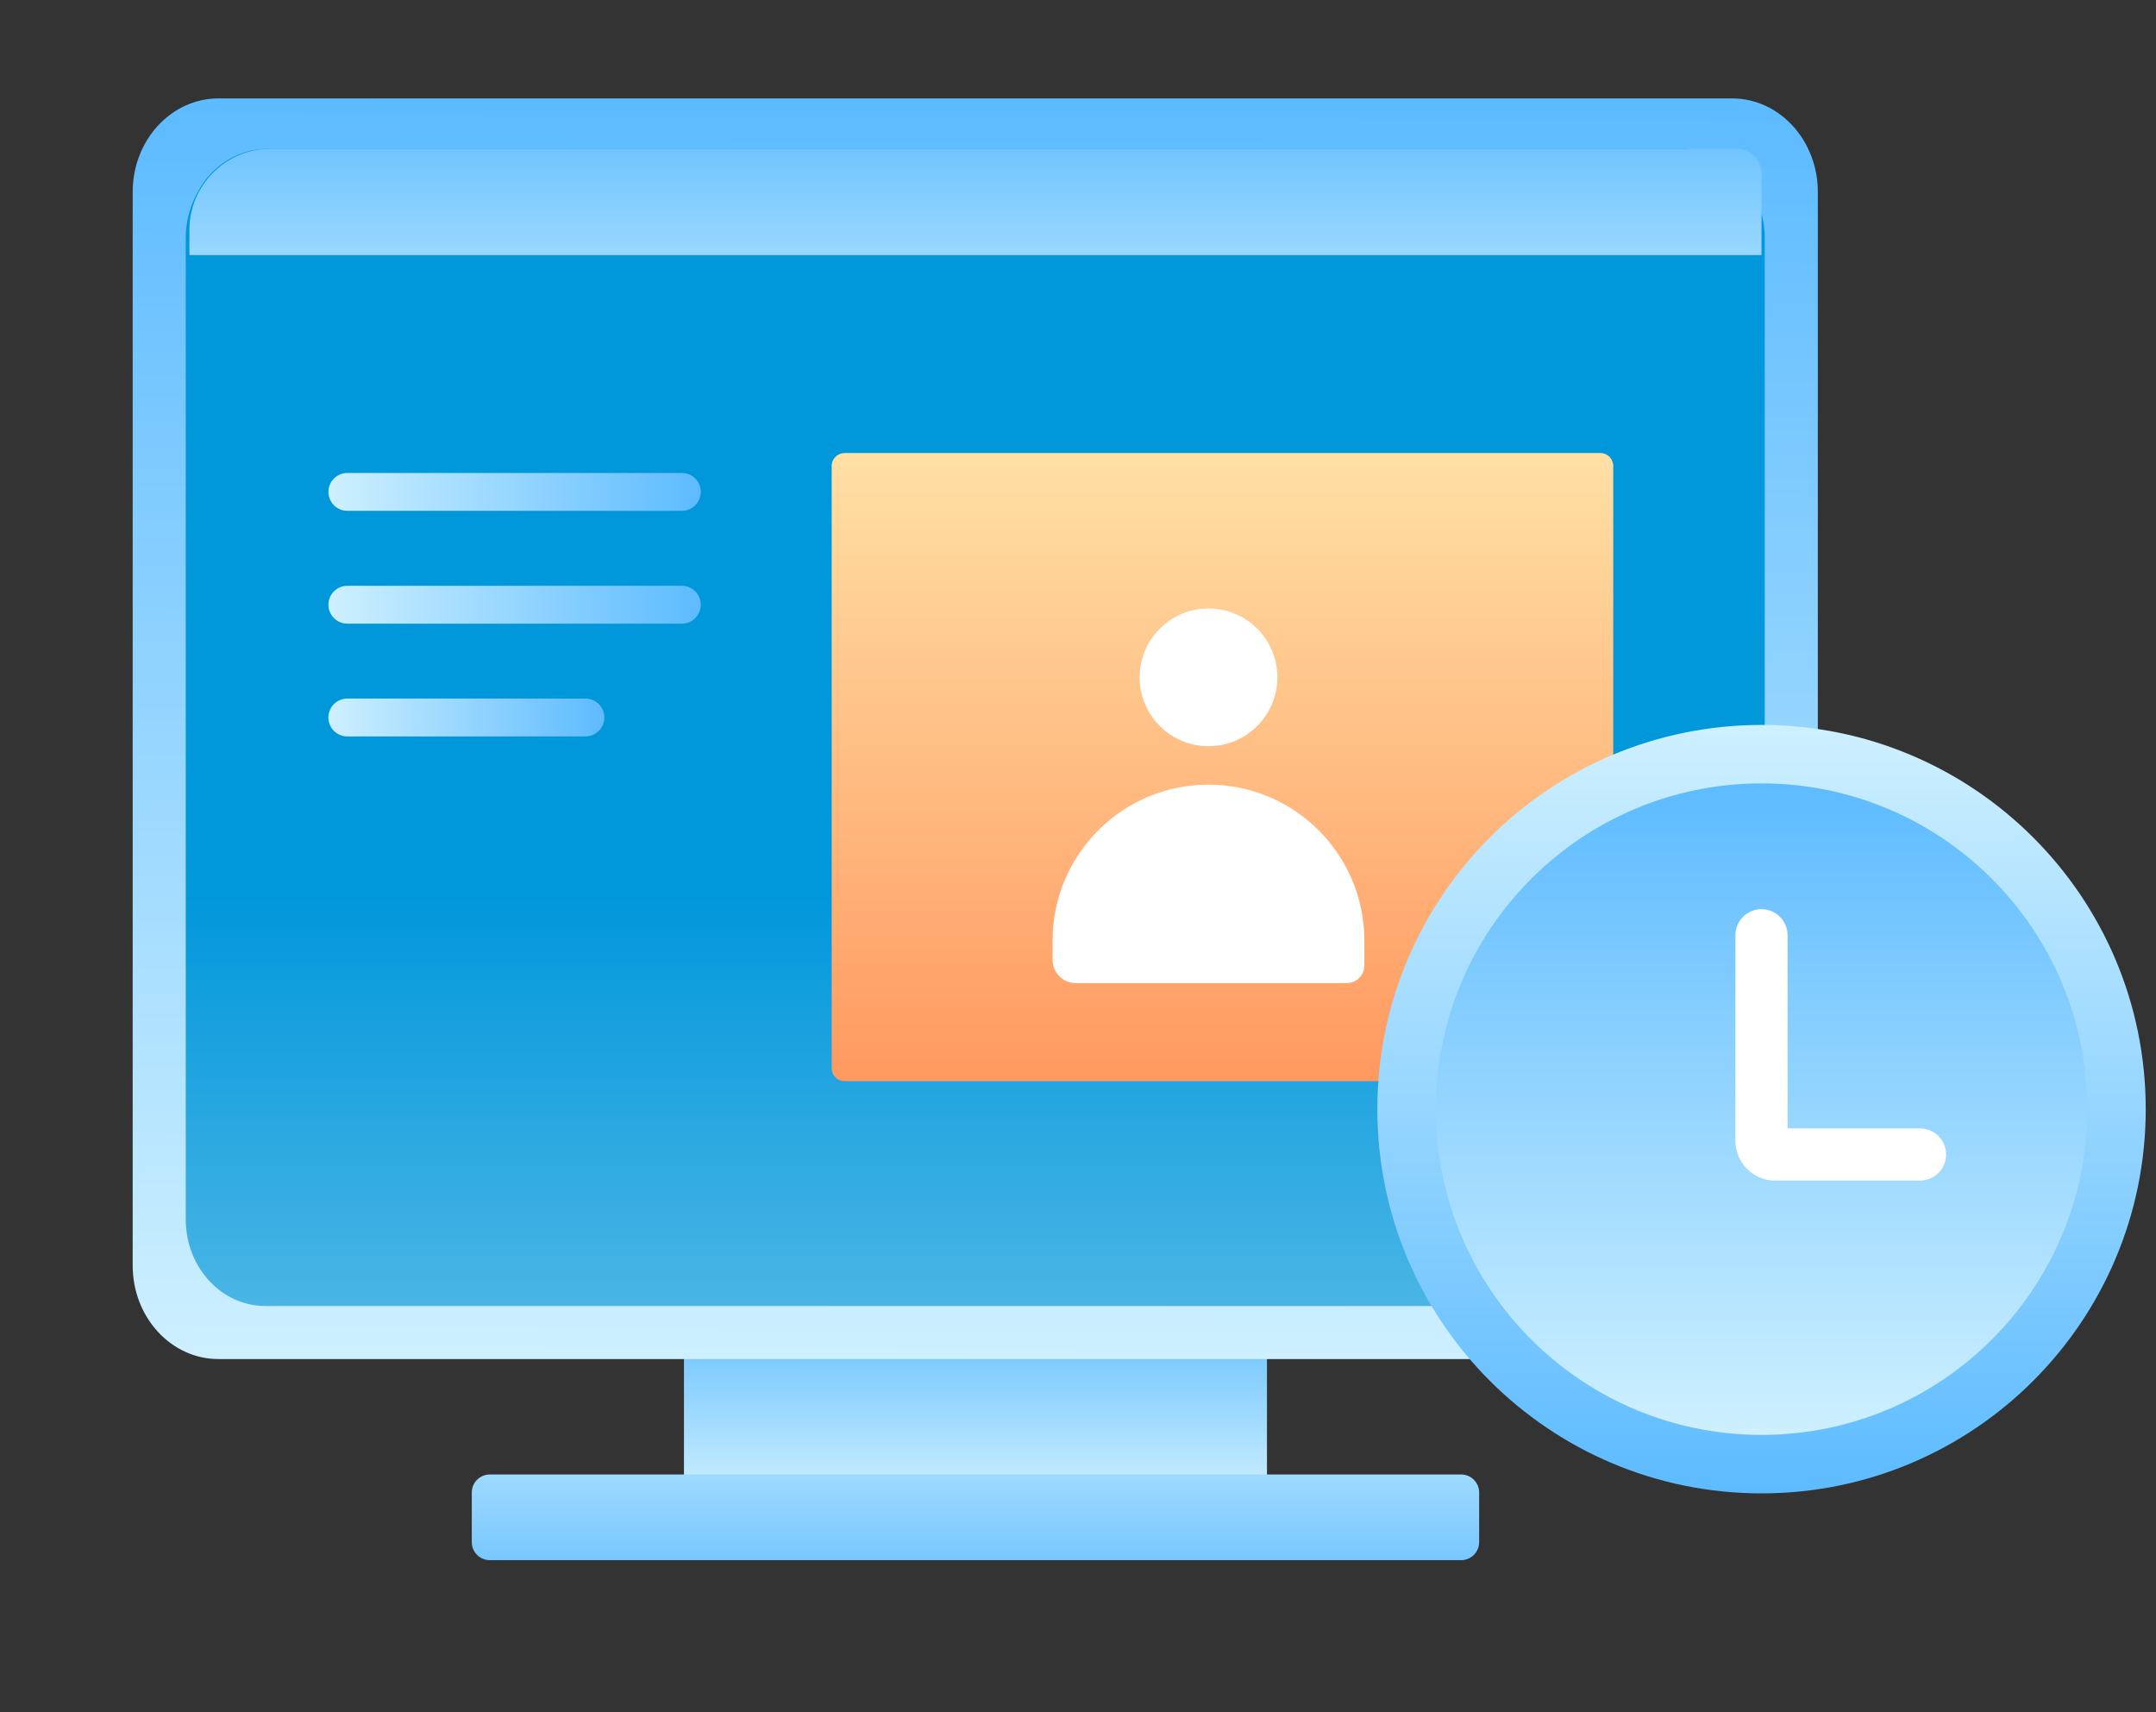 <svg width="170" height="135" viewBox="0 0 170 135" fill="none" xmlns="http://www.w3.org/2000/svg">
<rect x="0" y="0" width="170" height="135" fill="#333333" stroke="none"/>
<g clip-path="url(#clip0_118_26764)">
<path d="M98.251 102.734H55.579C54.668 102.734 53.93 103.472 53.93 104.383V116.725C53.93 117.636 54.668 118.374 55.579 118.374H98.251C99.162 118.374 99.9 117.636 99.9 116.725V104.383C99.9 103.472 99.162 102.734 98.251 102.734Z" fill="url(#paint0_linear_118_26764)"/>
<path d="M115.208 116.252H38.623C37.837 116.252 37.2 116.89 37.2 117.675V121.586C37.2 122.372 37.837 123.009 38.623 123.009H115.208C115.994 123.009 116.631 122.372 116.631 121.586V117.675C116.631 116.89 115.994 116.252 115.208 116.252Z" fill="url(#paint1_linear_118_26764)"/>
<path d="M136.574 7.76H17.223C13.489 7.76 10.462 11.062 10.462 15.134V99.779C10.462 103.852 13.489 107.153 17.223 107.153H136.574C140.308 107.153 143.335 103.852 143.335 99.779V15.134C143.335 11.062 140.308 7.76 136.574 7.76Z" fill="url(#paint2_linear_118_26764)"/>
<path d="M132.658 11.725H21.169C17.726 11.725 14.935 14.516 14.935 17.959V88.581C14.935 92.024 17.726 94.816 21.169 94.816H132.658C136.101 94.816 138.892 92.024 138.892 88.581V17.959C138.892 14.516 136.101 11.725 132.658 11.725Z" fill="url(#paint3_linear_118_26764)"/>
<path d="M132.887 11.945H20.909C17.45 11.945 14.646 15.003 14.646 18.775V96.138C14.646 99.911 17.45 102.968 20.909 102.968H132.887C136.346 102.968 139.149 99.911 139.149 96.138V18.775C139.149 15.003 136.346 11.945 132.887 11.945Z" fill="url(#paint4_linear_118_26764)"/>
<path d="M21.338 11.725H136.914C138.008 11.725 138.896 12.613 138.896 13.707V20.11H14.935V18.128C14.935 14.595 17.805 11.725 21.338 11.725Z" fill="url(#paint5_linear_118_26764)"/>
<path d="M126.189 35.72H66.593C66.032 35.72 65.577 36.175 65.577 36.736V84.224C65.577 84.785 66.032 85.24 66.593 85.24H126.189C126.75 85.24 127.204 84.785 127.204 84.224V36.736C127.204 36.175 126.75 35.72 126.189 35.72Z" fill="url(#paint6_linear_118_26764)"/>
<path d="M95.291 58.833C98.289 58.833 100.72 56.402 100.72 53.404C100.72 50.406 98.289 47.976 95.291 47.976C92.293 47.976 89.862 50.406 89.862 53.404C89.862 56.402 92.293 58.833 95.291 58.833Z" fill="white"/>
<path d="M95.291 61.864C102.072 61.864 107.579 67.371 107.579 74.152V76.122C107.579 76.887 106.958 77.512 106.189 77.512H84.824C83.817 77.512 82.998 76.694 82.998 75.686V74.152C82.998 67.371 88.505 61.864 95.287 61.864H95.291Z" fill="white"/>
<path d="M53.766 40.275H27.387C26.561 40.275 25.895 39.605 25.895 38.782C25.895 37.96 26.565 37.29 27.387 37.29H53.766C54.592 37.29 55.258 37.96 55.258 38.782C55.258 39.605 54.588 40.275 53.766 40.275Z" fill="url(#paint7_linear_118_26764)"/>
<path d="M53.766 49.171H27.387C26.561 49.171 25.895 48.501 25.895 47.678C25.895 46.856 26.565 46.185 27.387 46.185H53.766C54.592 46.185 55.258 46.856 55.258 47.678C55.258 48.501 54.588 49.171 53.766 49.171Z" fill="url(#paint8_linear_118_26764)"/>
<path d="M46.162 58.062H27.384C26.557 58.062 25.891 57.392 25.891 56.569C25.891 55.746 26.561 55.076 27.384 55.076H46.162C46.988 55.076 47.654 55.746 47.654 56.569C47.654 57.392 46.984 58.062 46.162 58.062Z" fill="url(#paint9_linear_118_26764)"/>
<path d="M138.897 117.743C155.627 117.743 169.19 104.18 169.19 87.45C169.19 70.719 155.627 57.156 138.897 57.156C122.166 57.156 108.604 70.719 108.604 87.45C108.604 104.18 122.166 117.743 138.897 117.743Z" fill="url(#paint10_linear_118_26764)"/>
<path d="M138.897 113.132C153.081 113.132 164.58 101.634 164.58 87.449C164.58 73.265 153.081 61.766 138.897 61.766C124.713 61.766 113.214 73.265 113.214 87.449C113.214 101.634 124.713 113.132 138.897 113.132Z" fill="url(#paint11_linear_118_26764)"/>
<path d="M151.396 93.079H139.958C138.239 93.079 136.837 91.681 136.837 89.958V73.738C136.837 72.603 137.758 71.682 138.893 71.682C140.028 71.682 140.95 72.603 140.95 73.738V88.967H151.391C152.526 88.967 153.448 89.888 153.448 91.023C153.448 92.158 152.526 93.079 151.391 93.079H151.396Z" fill="white"/>
</g>
<defs>
<linearGradient id="paint0_linear_118_26764" x1="76.915" y1="102.428" x2="76.915" y2="118.239" gradientUnits="userSpaceOnUse">
<stop stop-color="#5DBBFF"/>
<stop offset="1" stop-color="#CEF0FF"/>
</linearGradient>
<linearGradient id="paint1_linear_118_26764" x1="76.915" y1="107.881" x2="76.915" y2="127.704" gradientUnits="userSpaceOnUse">
<stop stop-color="#CEF0FF"/>
<stop offset="1" stop-color="#5DBBFF"/>
</linearGradient>
<linearGradient id="paint2_linear_118_26764" x1="-40.59" y1="107.153" x2="-40.101" y2="7.761" gradientUnits="userSpaceOnUse">
<stop stop-color="#CEF0FF"/>
<stop offset="1" stop-color="#5DBBFF"/>
</linearGradient>
<linearGradient id="paint3_linear_118_26764" x1="76.915" y1="94.816" x2="76.915" y2="11.725" gradientUnits="userSpaceOnUse">
<stop stop-color="#66C1E9"/>
<stop offset="0.5" stop-color="#0097DB"/>
<stop offset="1" stop-color="#0097DB"/>
</linearGradient>
<linearGradient id="paint4_linear_118_26764" x1="76.9" y1="115.799" x2="76.9" y2="24.772" gradientUnits="userSpaceOnUse">
<stop stop-color="#66C1E9"/>
<stop offset="0.5" stop-color="#0097DB"/>
<stop offset="1" stop-color="#0097DB"/>
</linearGradient>
<linearGradient id="paint5_linear_118_26764" x1="76.915" y1="31.152" x2="76.915" y2="7.522" gradientUnits="userSpaceOnUse">
<stop stop-color="#CEF0FF"/>
<stop offset="1" stop-color="#5DBBFF"/>
</linearGradient>
<linearGradient id="paint6_linear_118_26764" x1="96.389" y1="85.244" x2="96.389" y2="35.72" gradientUnits="userSpaceOnUse">
<stop stop-color="#FF9960"/>
<stop offset="1" stop-color="#FFE0A5"/>
</linearGradient>
<linearGradient id="paint7_linear_118_26764" x1="25.895" y1="38.782" x2="55.258" y2="38.782" gradientUnits="userSpaceOnUse">
<stop stop-color="#CEF0FF"/>
<stop offset="1" stop-color="#5DBBFF"/>
</linearGradient>
<linearGradient id="paint8_linear_118_26764" x1="25.895" y1="47.678" x2="55.258" y2="47.678" gradientUnits="userSpaceOnUse">
<stop stop-color="#CEF0FF"/>
<stop offset="1" stop-color="#5DBBFF"/>
</linearGradient>
<linearGradient id="paint9_linear_118_26764" x1="25.895" y1="56.569" x2="47.659" y2="56.569" gradientUnits="userSpaceOnUse">
<stop stop-color="#CEF0FF"/>
<stop offset="1" stop-color="#5DBBFF"/>
</linearGradient>
<linearGradient id="paint10_linear_118_26764" x1="138.897" y1="117.747" x2="138.897" y2="57.156" gradientUnits="userSpaceOnUse">
<stop stop-color="#5DBBFF"/>
<stop offset="1" stop-color="#CEF0FF"/>
</linearGradient>
<linearGradient id="paint11_linear_118_26764" x1="138.897" y1="113.132" x2="138.897" y2="61.77" gradientUnits="userSpaceOnUse">
<stop stop-color="#CEF0FF"/>
<stop offset="1" stop-color="#5DBBFF"/>
</linearGradient>
<clipPath id="clip0_118_26764">
<rect width="169.491" height="133.919" fill="white" transform="translate(0 0.873)"/>
</clipPath>
</defs>
</svg>
